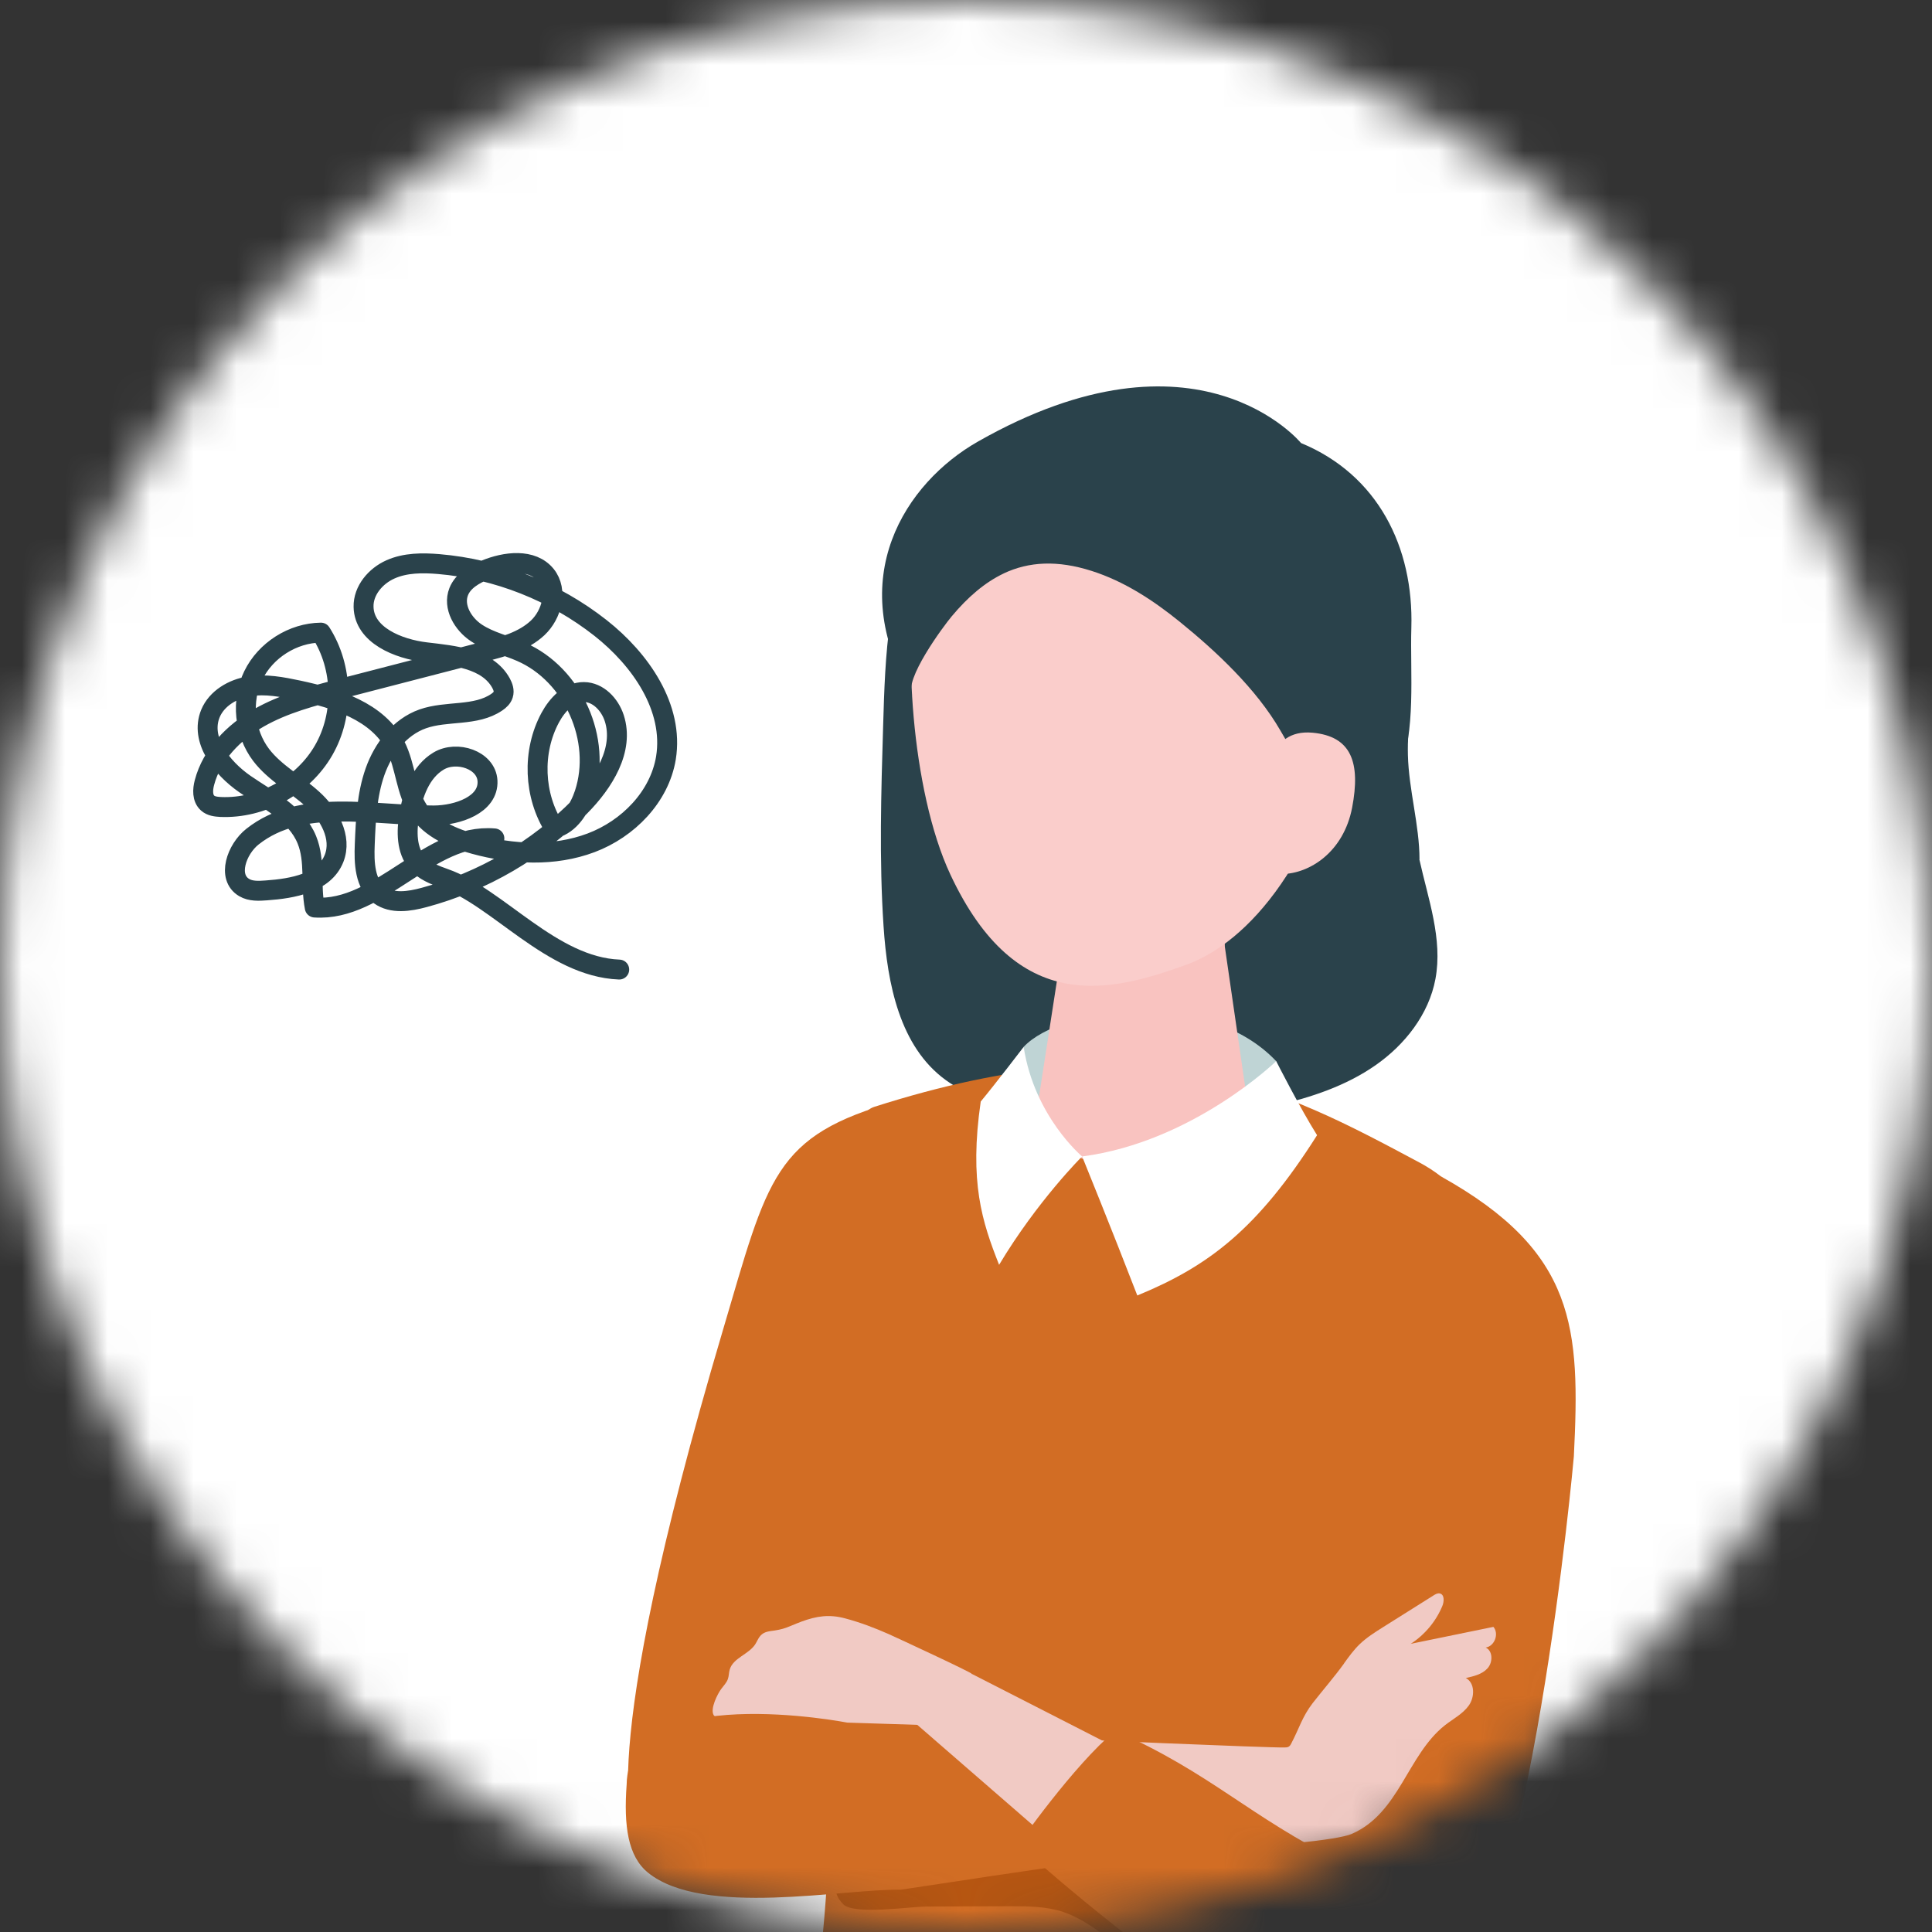 <svg width="45" height="45" viewBox="0 0 45 45" fill="none" xmlns="http://www.w3.org/2000/svg">
<rect x="0" y="0" width="45" height="45" fill="#333333" stroke="none"/>
<mask id="mask0_243_657" style="mask-type:alpha" maskUnits="userSpaceOnUse" x="0" y="0" width="45" height="45">
<circle cx="22.5" cy="22.5" r="22.5" transform="matrix(-1 0 0 1 45 0)" fill="#D9D9D9"/>
</mask>
<g mask="url(#mask0_243_657)">
<rect width="108.771" height="89.743" transform="matrix(-1 0 0 1 85.371 -15.686)" fill="white"/>
<path d="M33.059 20.013C33.263 20.936 33.608 21.872 33.434 22.803C33.28 23.626 32.722 24.336 32.035 24.814C31.348 25.293 30.537 25.562 29.72 25.75C27.729 26.211 25.635 26.228 23.638 25.79C23.073 25.665 22.502 25.5 22.034 25.161C20.953 24.381 20.668 22.908 20.58 21.579C20.476 20.023 20.523 18.461 20.57 16.903C20.594 16.076 20.62 15.246 20.739 14.428C20.834 13.777 21.003 13.107 21.438 12.613C21.694 12.323 22.025 12.112 22.363 11.926C23.872 11.097 25.699 10.709 27.336 11.24C28.436 11.598 29.366 12.335 30.269 13.058C31.03 13.668 32.545 14.438 32.767 15.482C32.911 16.151 32.776 16.907 32.793 17.585C32.812 18.393 33.063 19.224 33.063 20.015L33.059 20.013Z" fill="#2A424B"/>
<path d="M14.795 42.603C14.795 42.603 13.757 41.379 16.834 30.995C17.892 27.425 18.011 26.449 20.891 25.647C23.141 28.721 17.968 43.072 17.968 43.072L14.797 42.603H14.795Z" fill="#D26D24"/>
<path d="M33.09 51.914L31.9 45.848L34.604 30.531C34.913 29.213 34.469 27.829 33.06 27.076C29.823 25.349 26.824 23.716 20.362 25.781C19.476 26.064 19.264 29.661 19.233 30.776C19.233 30.776 17.993 34.194 18.029 35.163C18.13 37.903 19.157 38.533 19.307 42.185C19.402 44.498 18.371 51.72 18.371 51.72C18.371 51.72 18.359 53.055 23.979 53.392C30.101 53.758 33.091 51.915 33.091 51.915L33.09 51.914Z" fill="#D26D24"/>
<path d="M30.642 45.175L31.853 39.59C31.949 32.832 33.564 27.402 33.564 27.402C36.72 29.162 36.806 30.933 36.658 33.923C36.658 33.923 35.672 45.047 33.531 47.036C31.178 49.157 30.642 45.177 30.642 45.177V45.175Z" fill="#D26D24"/>
<path d="M23.506 44.4C23.929 44.4 24.363 44.4 24.765 44.533C25.12 44.652 25.433 44.868 25.735 45.089C26.686 45.783 27.595 46.546 28.62 47.128C29.644 47.71 30.818 48.107 31.99 47.988C30.419 46.98 28.845 45.968 27.391 44.795C26.569 44.133 25.747 43.399 24.725 43.14C23.936 42.941 23.106 43.047 22.299 43.155C21.631 43.245 20.953 43.307 20.288 43.423C19.951 43.482 19.119 43.829 19.642 44.355C19.893 44.607 21.198 44.409 21.579 44.407C22.222 44.405 22.866 44.404 23.508 44.4H23.506Z" fill="#B75611"/>
<path d="M31.303 38.746C31.416 38.589 31.53 38.431 31.669 38.297C31.83 38.142 32.022 38.021 32.212 37.901C32.604 37.655 32.997 37.408 33.389 37.161C33.434 37.133 33.482 37.104 33.534 37.114C33.646 37.137 33.639 37.299 33.596 37.404C33.448 37.763 33.187 38.076 32.859 38.288C33.501 38.157 34.142 38.024 34.784 37.893C34.921 38.052 34.812 38.345 34.605 38.374C34.774 38.454 34.774 38.718 34.648 38.858C34.522 38.998 34.325 39.044 34.142 39.084C34.356 39.198 34.353 39.526 34.211 39.725C34.069 39.923 33.842 40.037 33.652 40.187C32.78 40.88 32.592 42.228 31.492 42.712C30.773 43.028 25.416 43.204 24.682 43.219C24.57 43.221 24.245 40.952 24.32 40.474C24.669 40.505 29.57 40.711 29.921 40.702C29.952 40.702 29.986 40.7 30.014 40.685C30.045 40.667 30.064 40.635 30.079 40.603C30.257 40.265 30.333 39.982 30.575 39.669C30.817 39.359 31.076 39.063 31.307 38.744L31.303 38.746Z" fill="#F1CAC4"/>
<path d="M18.664 37.772C18.585 37.801 18.505 37.834 18.426 37.867C18.286 37.927 18.189 37.955 18.046 37.977C17.923 37.996 17.804 37.998 17.713 38.098C17.659 38.157 17.633 38.235 17.59 38.3C17.435 38.537 17.074 38.616 16.996 38.889C16.975 38.961 16.979 39.039 16.953 39.11C16.924 39.194 16.856 39.26 16.803 39.333C16.716 39.447 16.532 39.806 16.625 39.952C16.698 40.066 17.103 39.992 17.245 39.99C17.749 39.983 18.253 39.987 18.756 40.023C19.736 40.097 20.727 40.306 21.575 40.828C21.703 40.902 22.566 39.205 22.637 38.989C22.645 38.96 20.867 38.136 20.701 38.062C20.373 37.917 20.037 37.789 19.688 37.696C19.317 37.596 19.023 37.639 18.662 37.772H18.664Z" fill="#F1CAC4"/>
<path d="M25.009 43.421L24.698 40.281L19.736 40.123C19.736 40.123 14.629 39.127 14.596 41.563C14.525 42.534 14.626 43.238 15.093 43.618C16.378 44.661 19.658 43.989 20.981 44.015C24.593 43.466 25.009 43.421 25.009 43.421Z" fill="#D26D24"/>
<path d="M22.637 38.989L26.52 40.974L25.238 43.538L21.217 40.046L22.637 38.989Z" fill="#F1CAC4"/>
<path d="M23.716 42.965C23.716 42.965 24.997 41.125 25.977 40.312C28.215 41.301 29.07 42.294 31.261 43.383C32.393 43.948 33.837 44.025 33.579 46.011C33.111 49.624 29.867 47.223 28.23 46.462C26.361 45.35 23.716 42.965 23.716 42.965Z" fill="#D26D24"/>
<path d="M23.843 24.384C24.719 23.447 28.12 23.017 29.724 24.716C29.84 25.545 30.009 26.085 30.009 26.085L27.07 27.14L23.916 26.695C23.916 26.695 23.762 25.03 23.842 24.386L23.843 24.384Z" fill="#BFD4D5"/>
<path d="M26.701 20.773C27.902 20.785 28.534 21.467 28.529 22.052L29.099 25.981C29.037 26.66 27.876 27.2 26.507 27.186C25.138 27.173 24.078 26.612 24.14 25.933L24.774 21.836C24.829 21.24 25.499 20.76 26.702 20.771L26.701 20.773Z" fill="#F9C3C0"/>
<path d="M26.547 10.348C30.188 10.158 31.355 12.829 31.556 16.146C30.782 20.079 29.054 21.962 27.621 22.475C25.875 23.1 23.693 23.694 22.137 20.372C21.212 18.397 21.029 14.877 21.393 13.487C21.711 12.275 22.908 10.54 26.547 10.348Z" fill="#FACDCB"/>
<path d="M23.376 13.357C23.966 13.079 24.629 13.043 25.43 13.299C26.183 13.539 26.858 13.98 27.473 14.478C28.334 15.175 29.263 16.047 29.823 17.016C30.056 17.42 30.313 17.846 30.501 18.276C30.558 18.406 30.924 19.887 30.857 19.878C31.19 19.916 31.748 19.581 31.946 19.262C32.193 18.868 32.4 18.449 32.58 18.019C32.989 17.033 32.841 15.69 32.873 14.621C32.929 12.744 32.093 11.058 30.303 10.319C30.303 10.319 27.896 7.375 22.78 10.284C21.093 11.242 19.626 13.475 21.25 16.197C21.04 15.843 21.976 14.583 22.166 14.357C22.545 13.903 22.941 13.565 23.378 13.357H23.376Z" fill="#2A424B"/>
<path d="M29.512 18.204C29.512 18.204 29.5 16.968 30.57 17.066C31.482 17.149 31.692 17.767 31.494 18.81C31.294 19.852 30.498 20.35 29.861 20.358C29.224 20.367 29.514 18.204 29.514 18.204H29.512Z" fill="#FACDCB"/>
<path d="M25.205 26.936C25.205 26.936 25.891 28.623 26.49 30.174C28.158 29.49 29.297 28.618 30.677 26.441C30.278 25.807 29.725 24.716 29.725 24.716C29.725 24.716 27.783 26.6 25.205 26.936Z" fill="white"/>
<path d="M25.205 26.936C25.205 26.936 24.091 26.006 23.843 24.384C23.843 24.384 23.202 25.224 22.843 25.657C22.572 27.534 22.874 28.456 23.271 29.46C24.162 27.971 25.205 26.935 25.205 26.935" fill="white"/>
</g>
<path d="M14.423 22.583C12.841 22.519 11.597 20.894 10.355 20.462C10.121 20.38 9.879 20.284 9.717 20.097C9.463 19.801 9.468 19.364 9.532 18.981C9.612 18.495 9.794 17.978 10.216 17.726C10.638 17.474 11.329 17.698 11.355 18.189C11.383 18.744 10.661 18.991 10.105 18.994C8.655 18.994 7.022 18.587 5.883 19.485C5.51 19.778 5.279 20.433 5.688 20.673C5.84 20.763 6.03 20.752 6.205 20.739C6.817 20.696 7.555 20.565 7.781 19.994C7.974 19.505 7.665 18.957 7.274 18.608C6.886 18.258 6.403 18.003 6.084 17.587C5.688 17.067 5.613 16.319 5.899 15.733C6.187 15.144 6.819 14.743 7.475 14.735C7.992 15.545 8.018 16.643 7.539 17.474C7.061 18.307 6.097 18.837 5.138 18.796C5.03 18.79 4.916 18.777 4.837 18.706C4.708 18.592 4.718 18.392 4.762 18.227C4.934 17.574 5.444 17.055 6.03 16.72C6.616 16.386 7.277 16.214 7.93 16.044C9.049 15.754 10.167 15.466 11.288 15.175C11.731 15.062 12.191 14.936 12.523 14.625C12.854 14.313 13.001 13.753 12.716 13.398C12.397 13.002 11.769 13.079 11.299 13.275C11.047 13.38 10.784 13.527 10.684 13.781C10.545 14.133 10.782 14.535 11.098 14.743C11.414 14.951 11.795 15.031 12.139 15.183C13.351 15.712 14.027 17.232 13.613 18.487C13.497 18.839 13.271 19.194 12.916 19.292C12.428 18.533 12.389 17.507 12.816 16.715C12.98 16.412 13.255 16.116 13.6 16.119C13.932 16.121 14.204 16.409 14.307 16.726C14.546 17.461 14.058 18.23 13.515 18.78C12.52 19.793 11.25 20.536 9.877 20.904C9.532 20.997 9.134 21.058 8.843 20.85C8.493 20.598 8.478 20.094 8.496 19.667C8.519 19.096 8.545 18.515 8.735 17.975C8.925 17.435 9.308 16.934 9.846 16.744C10.406 16.546 11.08 16.692 11.571 16.355C11.636 16.311 11.697 16.255 11.72 16.18C11.749 16.09 11.715 15.995 11.671 15.913C11.355 15.337 10.576 15.27 9.923 15.193C9.27 15.116 8.48 14.792 8.468 14.133C8.46 13.753 8.748 13.416 9.095 13.262C9.442 13.107 9.838 13.107 10.216 13.138C11.582 13.254 12.911 13.779 13.988 14.627C14.919 15.36 15.701 16.484 15.511 17.654C15.361 18.561 14.629 19.307 13.767 19.631C12.906 19.955 11.939 19.904 11.052 19.662C10.55 19.526 10.034 19.307 9.746 18.875C9.45 18.43 9.452 17.849 9.211 17.373C8.802 16.571 7.83 16.268 6.95 16.08C6.572 16 6.187 15.926 5.806 15.985C5.426 16.044 5.048 16.265 4.901 16.62C4.652 17.23 5.161 17.885 5.703 18.261C6.246 18.636 6.902 18.952 7.148 19.562C7.349 20.053 7.228 20.616 7.331 21.138C8.851 21.241 9.998 19.397 11.515 19.528" stroke="#2A424B" stroke-width="0.464" stroke-linecap="round" stroke-linejoin="round"/>
</svg>
